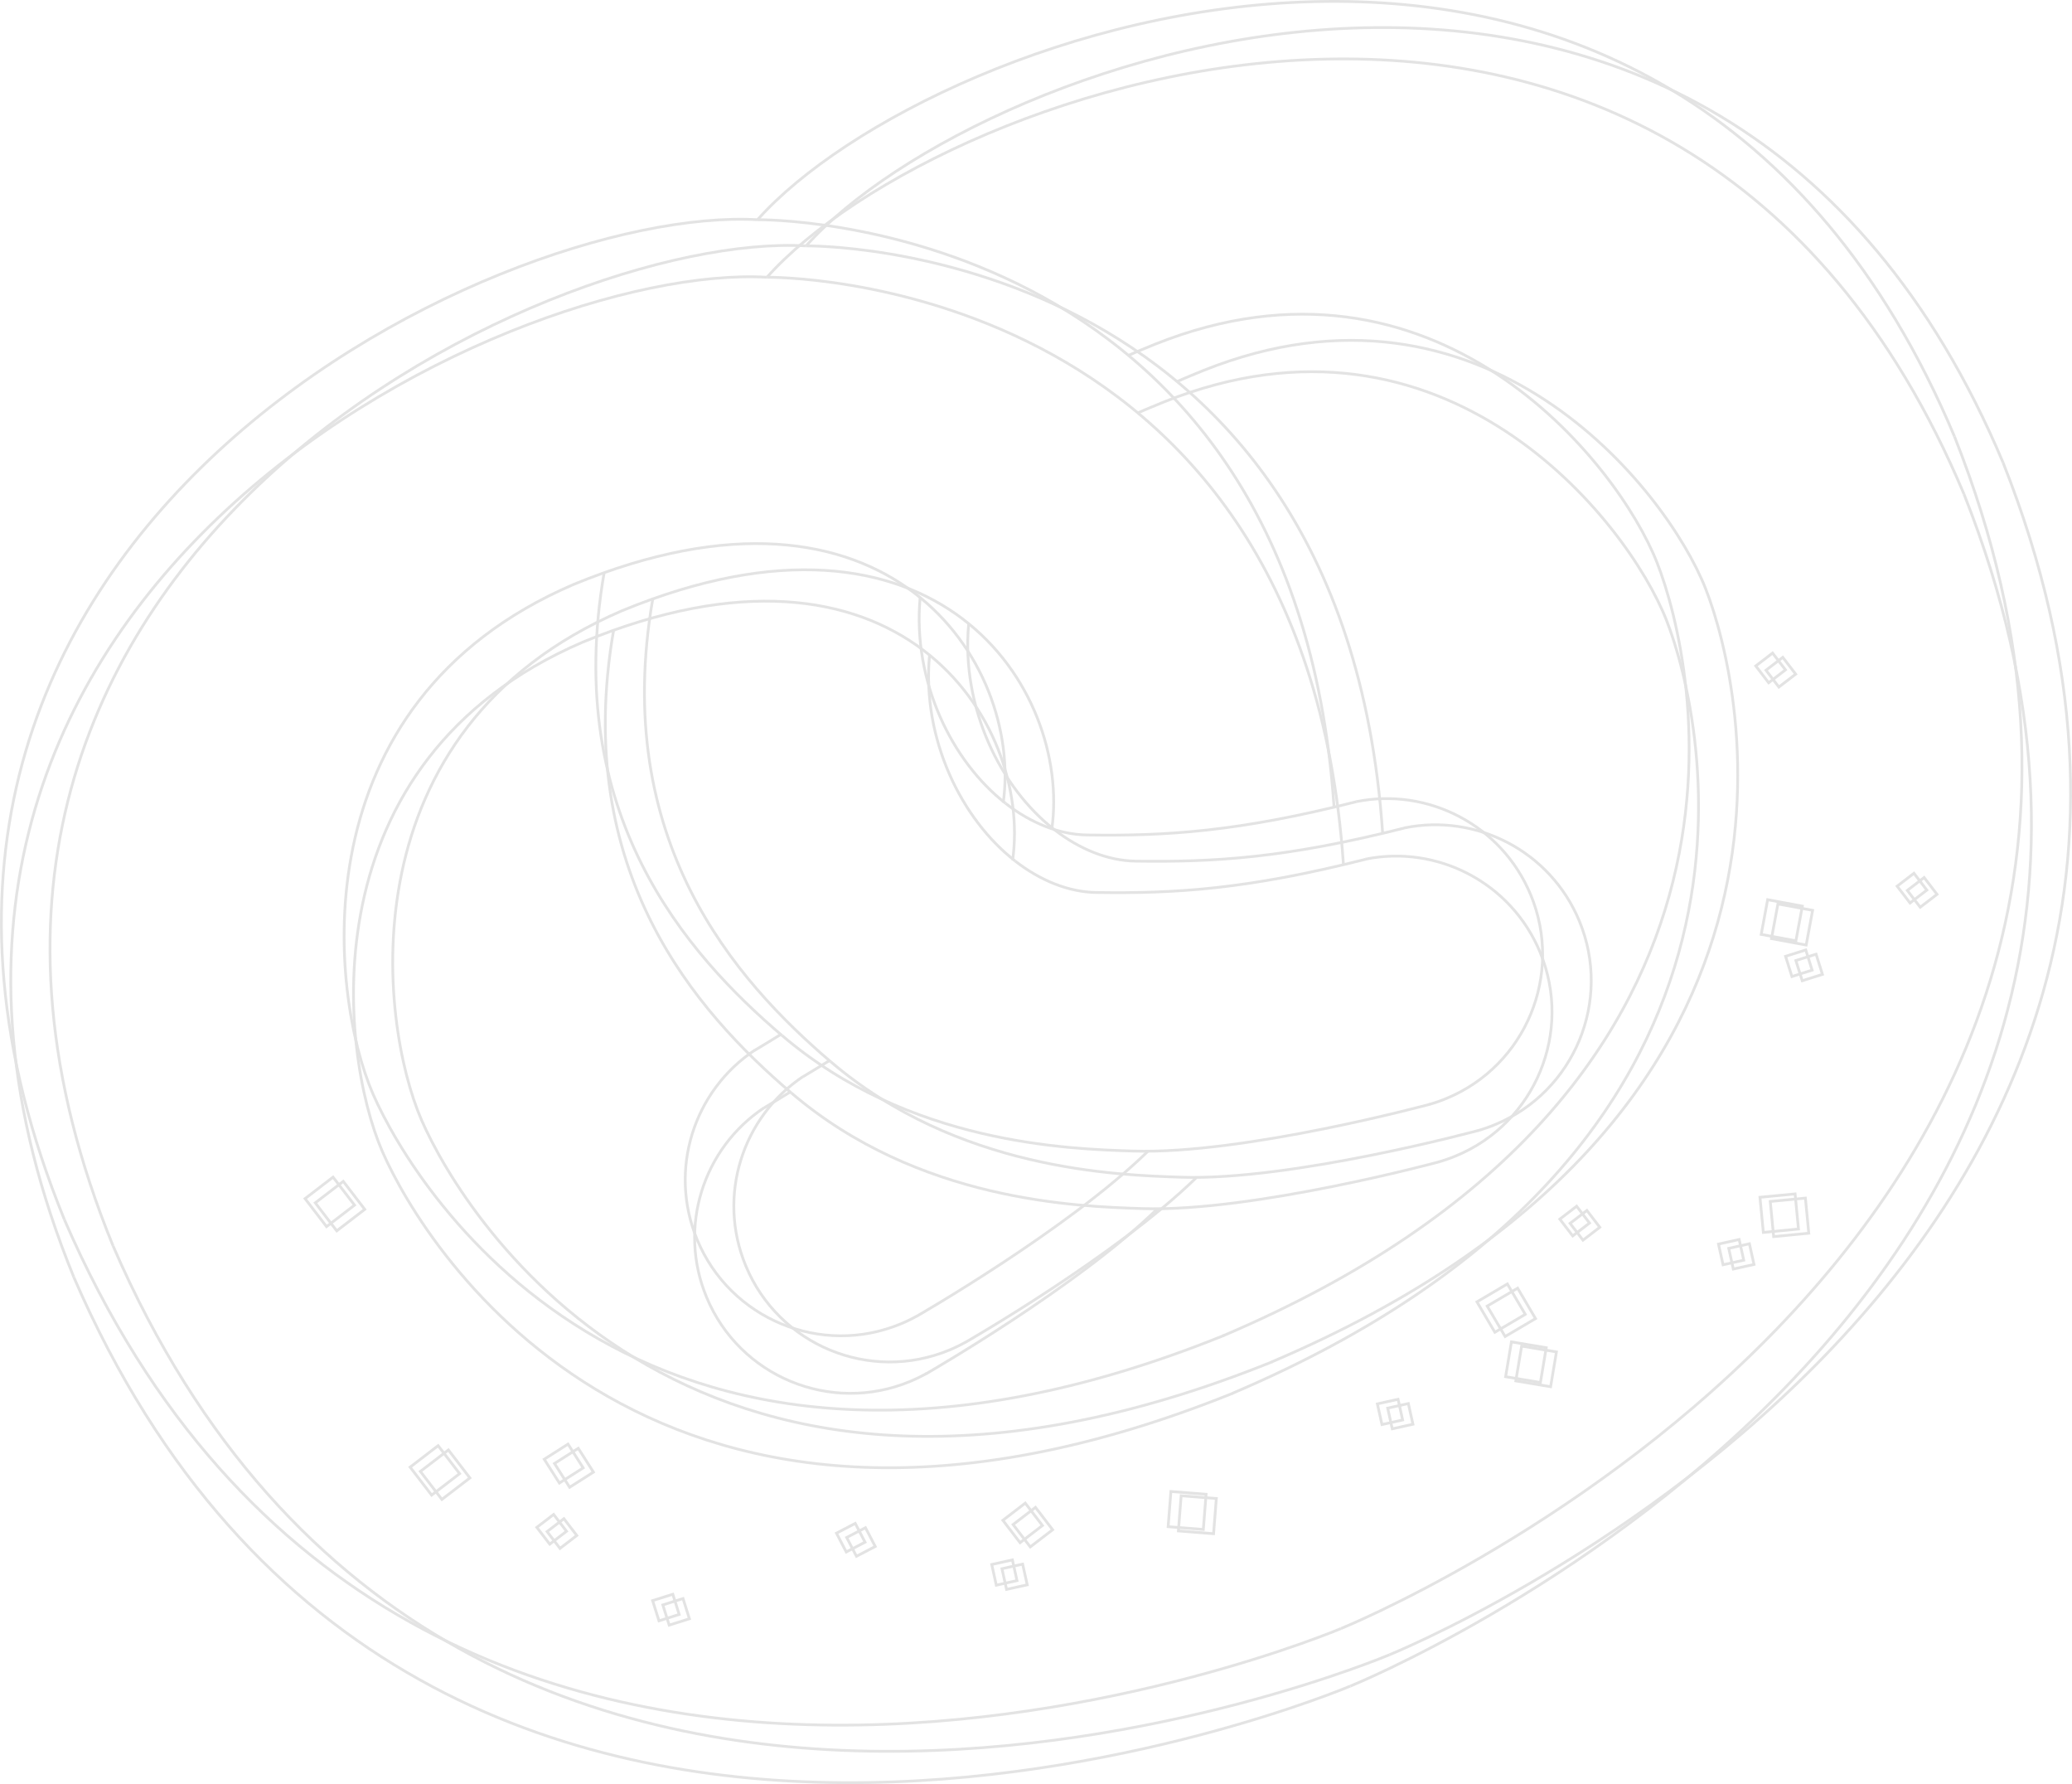 <?xml version="1.0" encoding="UTF-8"?>
<svg id="Ebene_2" data-name="Ebene 2" xmlns="http://www.w3.org/2000/svg" viewBox="0 0 374.65 322.52">
  <defs>
    <style>
      .cls-1 {
        fill: none;
        stroke: #e3e3e3;
        stroke-width: .5px;
      }
    </style>
  </defs>
  <g id="Ebene_1-2" data-name="Ebene 1">
    <path class="cls-1" d="M145.76,44.45c31.42-35.26,165.07-82.95,216.44,39.21"/>
    <path class="cls-1" d="M362.2,83.66c58.23,146.97-110.95,215.47-110.95,215.47"/>
    <path class="cls-1" d="M145.76,44.45c-47.15-2.71-175.38,58.07-125.32,180.77"/>
    <path class="cls-1" d="M20.44,225.22c62.75,145.1,230.82,73.91,230.82,73.91"/>
    <path class="cls-1" d="M250,150.54c-7.36-107.4-104.24-106.09-104.24-106.09"/>
    <path class="cls-1" d="M145.22,194.62c1.66-.99,3.25-1.96,4.78-2.91"/>
    <path class="cls-1" d="M145.25,194.58c-10.99,7.3-15.65,21.58-10.41,34.23,5.95,14.37,22.43,21.2,36.8,15.25,1.03-.43,2.03-.91,2.98-1.45"/>
    <path class="cls-1" d="M174.54,242.67s27.34-15.69,41.8-29.81"/>
    <path class="cls-1" d="M190.19,149.85c3.52-25.27-20.75-62.92-77.71-39.45-50.14,21.54-44.04,74.23-36.25,92.1,7.79,17.87,49.67,85.66,153.85,43.66"/>
    <path class="cls-1" d="M254.06,149.65c-21.52,5.46-34.47,6.23-48.75,6.02-5.02-.08-10.13-2.16-14.68-5.7"/>
    <path class="cls-1" d="M254.01,149.65c12.93-2.61,26.32,4.2,31.56,16.85,5.95,14.37-.87,30.85-15.24,36.8-1.03.43-2.08.79-3.13,1.09"/>
    <path class="cls-1" d="M267.3,204.36s-33.62,9.1-53.66,8.45c-11.75-.38-40.5-1.3-63.43-20.88"/>
    <path class="cls-1" d="M150.21,191.94c-17.27-14.74-39.73-40.06-32.18-83.69"/>
    <path class="cls-1" d="M190.62,149.96c-9.66-7.49-16.86-22.01-15.47-37.15"/>
    <path class="cls-1" d="M212.84,68.98c1.41-.65,3.3-1.41,4.81-2.03,50.68-20.23,83.63,21.35,90.76,39.49,7.13,18.14,24.9,95.8-78.47,139.76"/>
    <path class="cls-1" d="M138.68,50.12c31.42-35.26,165.07-82.95,216.44,39.21"/>
    <path class="cls-1" d="M355.12,89.33c58.23,146.97-110.95,215.47-110.95,215.47"/>
    <path class="cls-1" d="M138.67,50.12c-47.15-2.71-175.38,58.07-125.32,180.77"/>
    <path class="cls-1" d="M13.35,230.89c62.75,145.1,230.81,73.91,230.81,73.91"/>
    <path class="cls-1" d="M242.91,156.21c-7.36-107.4-104.24-106.09-104.24-106.09"/>
    <path class="cls-1" d="M138.13,200.29c1.66-.99,3.25-1.96,4.78-2.91"/>
    <path class="cls-1" d="M138.16,200.25c-10.99,7.3-15.65,21.58-10.41,34.23,5.95,14.37,22.43,21.2,36.8,15.25,1.03-.43,2.03-.91,2.98-1.45"/>
    <path class="cls-1" d="M167.46,248.34s27.34-15.69,41.8-29.81"/>
    <path class="cls-1" d="M183.1,155.52c3.52-25.27-20.75-62.92-77.71-39.45-50.14,21.54-44.04,74.23-36.25,92.1,7.79,17.87,49.67,85.66,153.85,43.66"/>
    <path class="cls-1" d="M246.97,155.32c-21.52,5.46-34.47,6.23-48.75,6.02-5.02-.08-10.13-2.16-14.68-5.7"/>
    <path class="cls-1" d="M246.92,155.31c12.93-2.61,26.32,4.2,31.56,16.85,5.95,14.37-.87,30.85-15.24,36.8-1.03.43-2.08.79-3.13,1.09"/>
    <path class="cls-1" d="M260.21,210.03s-33.62,9.1-53.66,8.45c-11.75-.38-40.5-1.3-63.43-20.88"/>
    <path class="cls-1" d="M143.13,197.61c-17.27-14.74-39.73-40.06-32.18-83.69"/>
    <path class="cls-1" d="M183.54,155.63c-9.66-7.49-16.86-22.01-15.47-37.15"/>
    <path class="cls-1" d="M205.75,74.65c1.41-.65,3.3-1.41,4.81-2.03,50.68-20.23,83.63,21.35,90.76,39.49,7.13,18.14,24.9,95.8-78.47,139.76"/>
    <path class="cls-1" d="M136.97,39.72c31.42-35.26,165.07-82.95,216.44,39.21"/>
    <path class="cls-1" d="M353.41,78.93c58.23,146.97-110.95,215.47-110.95,215.47"/>
    <path class="cls-1" d="M136.97,39.72c-47.15-2.71-175.38,58.07-125.32,180.77"/>
    <path class="cls-1" d="M11.65,220.49c62.75,145.1,230.81,73.91,230.81,73.91"/>
    <path class="cls-1" d="M241.21,145.81c-7.36-107.4-104.24-106.09-104.24-106.09"/>
    <path class="cls-1" d="M136.43,189.89c1.66-.99,3.25-1.96,4.78-2.91"/>
    <path class="cls-1" d="M136.46,189.85c-10.99,7.3-15.65,21.58-10.41,34.23,5.95,14.37,22.43,21.2,36.8,15.25,1.03-.43,2.03-.91,2.98-1.45"/>
    <path class="cls-1" d="M165.75,237.94s27.34-15.69,41.8-29.81"/>
    <path class="cls-1" d="M181.4,145.12c3.52-25.27-20.75-62.92-77.71-39.46-50.14,21.54-44.04,74.24-36.25,92.1,7.79,17.87,49.67,85.66,153.85,43.66"/>
    <path class="cls-1" d="M245.27,144.92c-21.52,5.46-34.47,6.23-48.75,6.02-5.02-.08-10.13-2.16-14.68-5.7"/>
    <path class="cls-1" d="M245.22,144.92c12.93-2.61,26.32,4.2,31.56,16.85,5.95,14.37-.87,30.85-15.24,36.8-1.03.43-2.08.79-3.13,1.09"/>
    <path class="cls-1" d="M258.51,199.63s-33.62,9.1-53.66,8.45c-11.75-.38-40.5-1.3-63.43-20.88"/>
    <path class="cls-1" d="M141.42,187.21c-17.27-14.74-39.73-40.06-32.18-83.69"/>
    <path class="cls-1" d="M181.84,145.23c-9.66-7.49-16.86-22.01-15.47-37.15"/>
    <path class="cls-1" d="M204.05,64.25c1.41-.65,3.3-1.41,4.81-2.03,50.68-20.23,83.63,21.35,90.76,39.49,7.13,18.14,24.9,95.8-78.47,139.76"/>
    <rect class="cls-1" x="75.43" y="262.64" width="6.38" height="6.38" transform="translate(-145.57 102.77) rotate(-37.5)"/>
    <rect class="cls-1" x="56.43" y="214.09" width="6.38" height="6.38" transform="translate(-119.94 81.18) rotate(-37.5)"/>
    <rect class="cls-1" x="211.45" y="269.84" width="6.38" height="6.38" transform="translate(-74.38 465.61) rotate(-85.5)"/>
    <rect class="cls-1" x="268.24" y="233.27" width="6.38" height="6.38" transform="translate(-82.46 170.49) rotate(-30.5)"/>
    <rect class="cls-1" x="272.72" y="243.07" width="6.38" height="6.38" transform="translate(-12.51 477.73) rotate(-80.5)"/>
    <rect class="cls-1" x="318.51" y="216.13" width="6.38" height="6.38" transform="translate(-19.53 31.83) rotate(-5.5)"/>
    <rect class="cls-1" x="318.97" y="163.16" width="6.38" height="6.38" transform="translate(99.9 452.81) rotate(-79.5)"/>
    <rect class="cls-1" x="99.37" y="262.03" width="5.1" height="5.1" transform="translate(-126.19 96.19) rotate(-32.5)"/>
    <rect class="cls-1" x="182.36" y="272.75" width="5.1" height="5.1" transform="translate(-129.36 169.4) rotate(-37.49)"/>
    <rect class="cls-1" x="97.85" y="274.52" width="3.83" height="3.83" transform="translate(-147.68 117.88) rotate(-37.5)"/>
    <rect class="cls-1" x="282.81" y="218.79" width="3.83" height="3.83" transform="translate(-75.52 218.97) rotate(-37.5)"/>
    <rect class="cls-1" x="318.23" y="118.8" width="3.83" height="3.83" transform="translate(-7.32 219.86) rotate(-37.5)"/>
    <rect class="cls-1" x="343.79" y="158.61" width="3.83" height="3.83" transform="translate(-26.27 243.65) rotate(-37.5)"/>
    <rect class="cls-1" x="118.47" y="288.7" width="3.83" height="3.83" transform="translate(-81.84 49.67) rotate(-17.51)"/>
    <rect class="cls-1" x="323.34" y="172.23" width="3.83" height="3.83" transform="translate(-37.32 105.91) rotate(-17.51)"/>
    <rect class="cls-1" x="151.9" y="276.08" width="3.83" height="3.83" transform="translate(-110.97 102.41) rotate(-27.5)"/>
    <rect class="cls-1" x="179.67" y="282.38" width="3.83" height="3.83" transform="translate(-57.21 46.02) rotate(-12.5)"/>
    <rect class="cls-1" x="249.41" y="253.34" width="3.83" height="3.83" transform="translate(-49.28 60.43) rotate(-12.5)"/>
    <rect class="cls-1" x="311.09" y="224.46" width="3.83" height="3.83" transform="translate(-41.57 73.09) rotate(-12.5)"/>
    <rect class="cls-1" x="77.28" y="263.41" width="6.38" height="6.38" transform="translate(-145.65 104.06) rotate(-37.5)"/>
    <rect class="cls-1" x="58.28" y="214.86" width="6.38" height="6.38" transform="translate(-120.03 82.46) rotate(-37.5)"/>
    <rect class="cls-1" x="213.3" y="270.61" width="6.38" height="6.38" transform="translate(-73.44 468.16) rotate(-85.5)"/>
    <rect class="cls-1" x="270.09" y="234.04" width="6.38" height="6.38" transform="translate(-82.59 171.53) rotate(-30.5)"/>
    <rect class="cls-1" x="274.57" y="243.83" width="6.38" height="6.38" transform="translate(-11.72 480.19) rotate(-80.5)"/>
    <rect class="cls-1" x="320.37" y="216.89" width="6.38" height="6.38" transform="translate(-19.59 32.01) rotate(-5.5)"/>
    <rect class="cls-1" x="320.83" y="163.93" width="6.38" height="6.38" transform="translate(100.66 455.26) rotate(-79.5)"/>
    <rect class="cls-1" x="101.22" y="262.8" width="5.1" height="5.1" transform="translate(-126.31 97.3) rotate(-32.5)"/>
    <rect class="cls-1" x="184.21" y="273.52" width="5.1" height="5.1" transform="translate(-129.45 170.68) rotate(-37.49)"/>
    <rect class="cls-1" x="99.7" y="275.29" width="3.83" height="3.83" transform="translate(-147.76 119.16) rotate(-37.5)"/>
    <rect class="cls-1" x="284.66" y="219.56" width="3.83" height="3.83" transform="translate(-75.6 220.25) rotate(-37.5)"/>
    <rect class="cls-1" x="320.08" y="119.57" width="3.83" height="3.83" transform="translate(-7.41 221.15) rotate(-37.5)"/>
    <rect class="cls-1" x="345.64" y="159.37" width="3.83" height="3.83" transform="translate(-26.36 244.94) rotate(-37.5)"/>
    <rect class="cls-1" x="120.32" y="289.47" width="3.83" height="3.83" transform="translate(-81.99 50.27) rotate(-17.51)"/>
    <rect class="cls-1" x="325.2" y="173" width="3.83" height="3.83" transform="translate(-37.46 106.5) rotate(-17.51)"/>
    <rect class="cls-1" x="153.75" y="276.85" width="3.83" height="3.83" transform="translate(-111.12 103.36) rotate(-27.5)"/>
    <rect class="cls-1" x="181.52" y="283.14" width="3.83" height="3.83" transform="translate(-57.33 46.44) rotate(-12.5)"/>
    <rect class="cls-1" x="251.27" y="254.11" width="3.83" height="3.83" transform="translate(-49.4 60.85) rotate(-12.5)"/>
    <rect class="cls-1" x="312.94" y="225.23" width="3.83" height="3.83" transform="translate(-41.69 73.51) rotate(-12.5)"/>
  </g>
</svg>